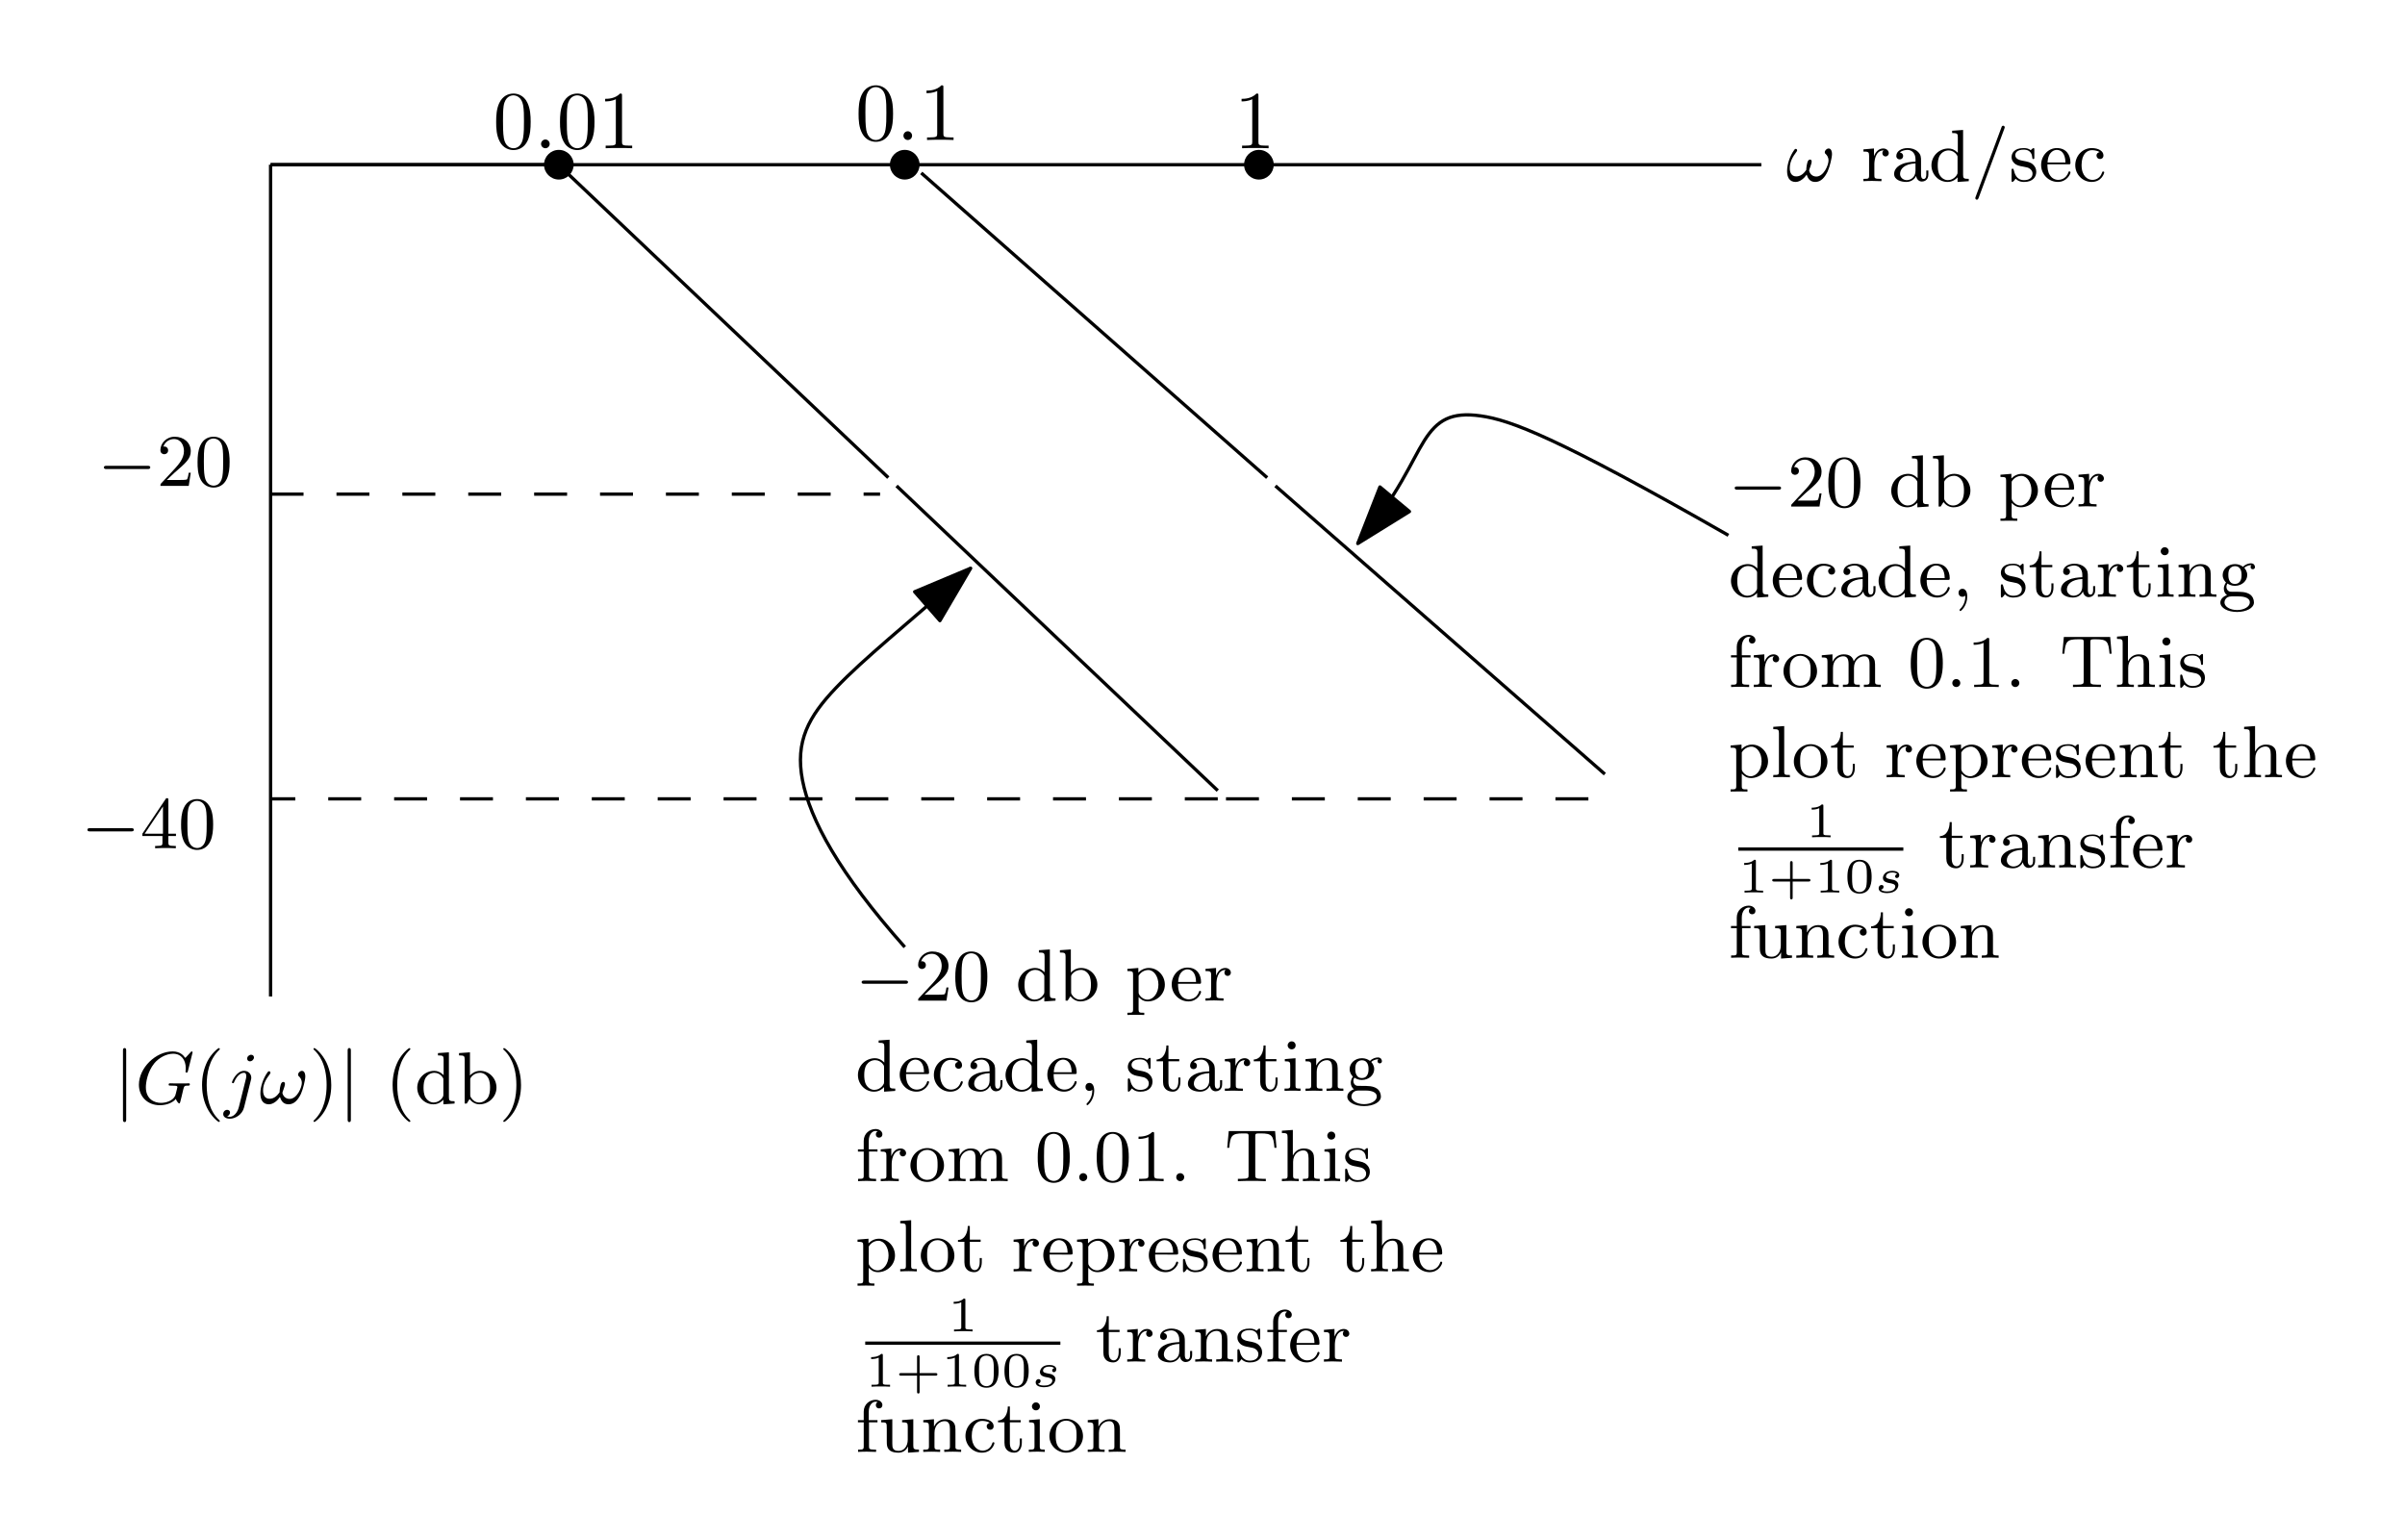 <?xml version="1.0" encoding="UTF-8"?>
<svg width="292pt" height="187pt" version="1.1" viewBox="0 0 292 187" xmlns="http://www.w3.org/2000/svg" xmlns:xlink="http://www.w3.org/1999/xlink">
 <defs>
  <symbol id="glyph0-1" overflow="visible">
   <path d="m4.578-3.188c0-0.797-0.047-1.594-0.391-2.328-0.453-0.969-1.281-1.125-1.688-1.125-0.609 0-1.328 0.266-1.75 1.188-0.312 0.688-0.359 1.469-0.359 2.266 0 0.75 0.031 1.641 0.453 2.406 0.422 0.797 1.156 1 1.641 1 0.531 0 1.297-0.203 1.734-1.156 0.312-0.688 0.359-1.469 0.359-2.25zm-2.094 3.188c-0.391 0-0.984-0.25-1.156-1.203-0.109-0.594-0.109-1.516-0.109-2.109 0-0.641 0-1.297 0.078-1.828 0.188-1.188 0.938-1.281 1.188-1.281 0.328 0 0.984 0.188 1.172 1.172 0.109 0.562 0.109 1.312 0.109 1.938 0 0.75 0 1.422-0.109 2.062-0.156 0.953-0.719 1.25-1.172 1.25z"/>
  </symbol>
  <symbol id="glyph0-2" overflow="visible">
   <path d="m1.906-0.531c0-0.281-0.234-0.531-0.516-0.531-0.297 0-0.531 0.25-0.531 0.531 0 0.297 0.234 0.531 0.531 0.531 0.281 0 0.516-0.234 0.516-0.531z"/>
  </symbol>
  <symbol id="glyph0-3" overflow="visible">
   <path d="m2.938-6.375c0-0.25 0-0.266-0.234-0.266-0.625 0.641-1.5 0.641-1.812 0.641v0.312c0.203 0 0.781 0 1.297-0.266v5.172c0 0.359-0.031 0.469-0.922 0.469h-0.312v0.312c0.344-0.031 1.203-0.031 1.609-0.031 0.391 0 1.266 0 1.609 0.031v-0.312h-0.312c-0.906 0-0.922-0.109-0.922-0.469z"/>
  </symbol>
  <symbol id="glyph1-1" overflow="visible">
   <path d="m1.906-0.531c0-0.281-0.234-0.531-0.516-0.531-0.297 0-0.531 0.25-0.531 0.531 0 0.297 0.234 0.531 0.531 0.531 0.281 0 0.516-0.234 0.516-0.531z"/>
  </symbol>
  <symbol id="glyph2-1" overflow="visible">
   <path d="m1.469-6.391c0-0.156 0-0.344-0.188-0.344-0.203 0-0.203 0.172-0.203 0.344v8.297c0 0.156 0 0.344 0.203 0.344 0.188 0 0.188-0.172 0.188-0.344z"/>
  </symbol>
  <symbol id="glyph2-2" overflow="visible">
   <path d="m6.047-2.047c0.172 0 0.344 0 0.344-0.203 0-0.188-0.188-0.188-0.344-0.188h-4.938c-0.156 0-0.344 0-0.344 0.188 0 0.203 0.172 0.203 0.344 0.203z"/>
  </symbol>
  <symbol id="glyph3-1" overflow="visible">
   <path d="m6.938-6.078c0.031-0.109 0.031-0.125 0.031-0.141s-0.016-0.109-0.109-0.109c-0.047 0-0.078 0.031-0.141 0.109l-0.547 0.594c-0.031 0.047-0.078 0.078-0.078 0.078-0.016 0-0.016 0-0.078-0.062-0.125-0.188-0.531-0.719-1.469-0.719-2.047 0-4.094 2-4.094 4.047 0 1.406 1.016 2.484 2.531 2.484 1.031 0 1.703-0.438 1.953-0.766 0.062 0.219 0.297 0.547 0.406 0.547 0.078 0 0.094-0.031 0.141-0.219l0.172-0.688c0.062-0.25 0.141-0.609 0.188-0.812 0.125-0.422 0.125-0.438 0.641-0.438 0.031 0 0.156-0.016 0.156-0.172 0 0 0-0.109-0.125-0.109-0.078 0-0.422 0.016-0.484 0.016h-0.5-0.625c-0.219 0-0.453-0.016-0.656-0.016-0.078 0-0.188 0-0.188 0.156 0 0.125 0.078 0.125 0.312 0.125 0.188 0 0.234 0 0.453 0.016 0.25 0.016 0.297 0.047 0.297 0.172 0 0.031 0 0.047-0.062 0.266-0.062 0.266-0.172 0.703-0.203 0.766-0.297 0.656-1.172 0.875-1.734 0.875-0.781 0-1.828-0.438-1.828-1.906 0-0.547 0.188-1.875 1.031-2.906 0.531-0.641 1.422-1.156 2.281-1.156 1 0 1.531 0.766 1.531 1.75 0 0.312-0.031 0.375-0.031 0.438 0 0.094 0.109 0.094 0.141 0.094 0.109 0 0.109-0.016 0.156-0.188z"/>
  </symbol>
  <symbol id="glyph3-2" overflow="visible">
   <path d="m3.625-5.594c0-0.172-0.125-0.328-0.344-0.328-0.234 0-0.484 0.203-0.484 0.469 0 0.219 0.172 0.328 0.328 0.328 0.281 0 0.5-0.25 0.5-0.469zm-1.828 6c-0.188 0.766-0.672 1.203-1.109 1.203-0.188 0-0.219-0.016-0.328-0.047 0.172-0.062 0.359-0.25 0.359-0.484 0-0.188-0.156-0.312-0.344-0.312-0.25 0-0.484 0.203-0.484 0.516 0 0.375 0.391 0.562 0.797 0.562 0.656 0 1.516-0.484 1.734-1.375l0.828-3.312c0.047-0.141 0.047-0.281 0.047-0.281 0-0.5-0.375-0.844-0.875-0.844-0.938 0-1.469 1.281-1.469 1.391 0 0.078 0.062 0.109 0.125 0.109 0.094 0 0.109-0.031 0.172-0.203 0.25-0.578 0.688-1.062 1.156-1.062 0.266 0 0.281 0.25 0.281 0.406 0 0.016 0 0.188-0.031 0.281z"/>
  </symbol>
  <symbol id="glyph3-3" overflow="visible">
   <path d="m5.578-3.312c0-0.266-0.094-0.656-0.406-0.656-0.234 0-0.469 0.234-0.469 0.453 0 0.141 0.047 0.156 0.125 0.234 0.109 0.109 0.328 0.344 0.328 0.781 0 0.547-0.578 1.938-1.484 1.938-0.5 0-0.797-0.359-0.875-0.734 0-0.125 0.312-0.766 0.312-1.094 0-0.125-0.062-0.234-0.203-0.234-0.078 0-0.156 0.047-0.203 0.109-0.172 0.203-0.25 0.938-0.25 1.156-0.297 0.422-0.672 0.781-1.219 0.781-0.578 0-0.781-0.484-0.781-1 0-0.688 0.266-1.281 0.844-2.031 0.047-0.078 0.047-0.109 0.047-0.156 0-0.078-0.078-0.156-0.156-0.156-0.094 0-0.172 0.078-0.203 0.141-0.5 0.703-0.859 1.688-0.859 2.547 0 0.703 0.25 1.328 1.031 1.328 0.562 0 1.078-0.484 1.344-0.891 0.125 0.359 0.328 0.891 1.047 0.891 0.703 0 1.156-0.562 1.5-1.266 0.156-0.359 0.266-0.734 0.359-1.109 0.094-0.391 0.172-0.766 0.172-1.031z"/>
  </symbol>
  <symbol id="glyph3-4" overflow="visible">
   <path d="m1.766-0.484c0-0.266-0.219-0.484-0.484-0.484-0.281 0-0.484 0.219-0.484 0.484s0.203 0.484 0.484 0.484c0.266 0 0.484-0.219 0.484-0.484z"/>
  </symbol>
  <symbol id="glyph4-1" overflow="visible">
   <path d="m3.062 2.141c0-0.047-0.031-0.078-0.078-0.141-1.156-1.062-1.516-2.672-1.516-4.25 0-1.375 0.266-3.062 1.531-4.266 0.047-0.047 0.062-0.062 0.062-0.109 0-0.062-0.047-0.109-0.109-0.109-0.109 0-0.922 0.656-1.406 1.625-0.422 0.859-0.641 1.797-0.641 2.859 0 0.641 0.078 1.672 0.578 2.719 0.531 1.109 1.359 1.766 1.469 1.766 0.062 0 0.109-0.031 0.109-0.094z"/>
  </symbol>
  <symbol id="glyph4-2" overflow="visible">
   <path d="m2.672-2.25c0-0.734-0.109-1.719-0.578-2.719-0.531-1.109-1.359-1.766-1.469-1.766-0.094 0-0.109 0.078-0.109 0.109 0 0.047 0.016 0.062 0.078 0.125 0.531 0.469 1.516 1.688 1.516 4.25 0 1.281-0.234 3.062-1.531 4.281-0.016 0.016-0.062 0.062-0.062 0.109 0 0.016 0.016 0.094 0.109 0.094 0.109 0 0.922-0.641 1.406-1.625 0.422-0.859 0.641-1.781 0.641-2.859z"/>
  </symbol>
  <symbol id="glyph4-3" overflow="visible">
   <path d="m3.484-1.078c0 0.156 0 0.188-0.125 0.375-0.281 0.406-0.703 0.578-1.047 0.578-0.391 0-0.75-0.219-0.984-0.594-0.234-0.391-0.25-0.906-0.25-1.203 0-0.422 0.047-0.891 0.281-1.25 0.203-0.297 0.562-0.562 1.047-0.562 0.375 0 0.734 0.188 0.969 0.531 0.109 0.141 0.109 0.141 0.109 0.312zm0.031-2.359c-0.047-0.047-0.453-0.531-1.141-0.531-1.109 0-2.062 0.891-2.062 2.047 0 1.109 0.891 2.016 1.953 2.016 0.656 0 1.062-0.375 1.219-0.562v0.562l1.359-0.094v-0.281c-0.609 0-0.688-0.062-0.688-0.5v-5.438l-1.328 0.094v0.281c0.609 0 0.688 0.062 0.688 0.5z"/>
  </symbol>
  <symbol id="glyph4-4" overflow="visible">
   <path d="m1.625-2.859c0-0.172 0-0.188 0.094-0.328 0.312-0.406 0.75-0.547 1.094-0.547 0.375 0 0.734 0.203 0.969 0.594 0.234 0.375 0.25 0.906 0.25 1.188 0 0.422-0.047 0.906-0.281 1.266-0.203 0.281-0.562 0.562-1.047 0.562-0.391 0-0.734-0.219-0.953-0.547-0.125-0.188-0.125-0.203-0.125-0.375zm-0.078 2.312c0.281 0.391 0.719 0.641 1.203 0.641 1.078 0 2.062-0.859 2.062-2.031 0-1.125-0.891-2.031-1.969-2.031-0.609 0-1.031 0.312-1.25 0.562v-2.812l-1.328 0.094v0.281c0.609 0 0.688 0.062 0.688 0.5v5.344h0.25z"/>
  </symbol>
  <symbol id="glyph4-5" overflow="visible">
   <path d="m4.141-1.594h-0.25c-0.016 0.125-0.094 0.656-0.203 0.797-0.062 0.078-0.672 0.078-0.859 0.078h-1.594l0.891-0.844c1.469-1.266 2.016-1.75 2.016-2.656 0-1.031-0.844-1.75-1.953-1.75-1.031 0-1.734 0.812-1.734 1.625 0 0.453 0.391 0.5 0.469 0.5 0.203 0 0.469-0.141 0.469-0.469 0-0.266-0.188-0.469-0.469-0.469-0.047 0-0.062 0-0.109 0.016 0.219-0.641 0.797-0.922 1.281-0.922 0.906 0 1.219 0.844 1.219 1.469 0 0.906-0.688 1.656-1.109 2.125l-1.641 1.766c-0.109 0.109-0.109 0.125-0.109 0.328h3.438z"/>
  </symbol>
  <symbol id="glyph4-6" overflow="visible">
   <path d="m4.25-2.875c0-0.594-0.031-1.375-0.344-2.047-0.406-0.844-1.078-1.047-1.594-1.047-0.547 0-1.234 0.203-1.625 1.078-0.281 0.609-0.328 1.344-0.328 2.016 0 0.594 0.016 1.453 0.406 2.172 0.422 0.75 1.125 0.906 1.531 0.906 0.578 0 1.25-0.25 1.625-1.078 0.266-0.609 0.328-1.281 0.328-2zm-1.938 2.844c-0.281 0-0.922-0.125-1.094-1.141-0.094-0.516-0.094-1.297-0.094-1.812 0-0.609 0-1.312 0.109-1.812 0.188-0.797 0.75-0.953 1.062-0.953 0.344 0 0.906 0.188 1.078 1.016 0.094 0.484 0.094 1.188 0.094 1.75s0 1.312-0.094 1.844c-0.188 1.031-0.844 1.109-1.062 1.109z"/>
  </symbol>
  <symbol id="glyph4-7" overflow="visible">
   <path d="m0.266-1.766v0.281h2.438v0.781c0 0.328-0.016 0.422-0.688 0.422h-0.203v0.281c0.562-0.031 1.188-0.031 1.25-0.031 0.047 0 0.703 0 1.266 0.031v-0.281h-0.203c-0.672 0-0.703-0.094-0.703-0.422v-0.781h0.922v-0.281h-0.922v-4.062c0-0.188 0-0.25-0.172-0.25-0.109 0-0.109 0.016-0.188 0.141zm0.281 0 2.219-3.312v3.312z"/>
  </symbol>
  <symbol id="glyph4-8" overflow="visible">
   <path d="m1.594-2.047c0-0.375 0.094-1.688 1.125-1.688-0.016 0.016-0.156 0.125-0.156 0.328 0 0.25 0.188 0.406 0.391 0.406 0.188 0 0.391-0.141 0.391-0.406 0-0.281-0.266-0.562-0.672-0.562-0.531 0-0.906 0.375-1.125 0.938v-0.938l-1.281 0.109v0.266c0.609 0 0.688 0.062 0.688 0.516v2.391c0 0.406-0.094 0.406-0.688 0.406v0.281c0.484-0.016 0.594-0.031 1.047-0.031 0.359 0 0.578 0.016 1.141 0.031v-0.281h-0.172c-0.656 0-0.688-0.094-0.688-0.422z"/>
  </symbol>
  <symbol id="glyph4-9" overflow="visible">
   <path d="m3.062-0.641c0.047 0.375 0.312 0.688 0.703 0.688 0.219 0 0.781-0.125 0.781-0.844v-0.5h-0.25v0.484c0 0.109 0 0.547-0.328 0.547-0.312 0-0.312-0.422-0.312-0.562v-1.578c0-0.516 0-0.812-0.406-1.188-0.328-0.297-0.766-0.422-1.219-0.422-0.75 0-1.375 0.375-1.375 0.953 0 0.266 0.188 0.422 0.422 0.422s0.406-0.172 0.406-0.406c0-0.391-0.391-0.438-0.406-0.438 0.25-0.234 0.688-0.312 0.938-0.312 0.453 0 0.969 0.344 0.969 1.141v0.281c-0.484 0.031-1.156 0.062-1.75 0.359-0.656 0.312-0.844 0.781-0.844 1.141 0 0.734 0.859 0.969 1.469 0.969 0.734 0 1.078-0.484 1.203-0.734zm-0.078-0.625c0 0.875-0.672 1.141-1.062 1.141-0.422 0-0.812-0.312-0.812-0.75 0-0.594 0.5-1.219 1.875-1.281z"/>
  </symbol>
  <symbol id="glyph4-10" overflow="visible">
   <path d="m4.047-6.375c0.031-0.078 0.047-0.125 0.047-0.156 0-0.125-0.109-0.203-0.188-0.203-0.141 0-0.188 0.109-0.219 0.219l-3.125 8.406c-0.031 0.078-0.047 0.125-0.047 0.156 0 0.125 0.109 0.203 0.188 0.203 0.141 0 0.172-0.109 0.219-0.219z"/>
  </symbol>
  <symbol id="glyph4-11" overflow="visible">
   <path d="m3.078-3.781c0-0.156 0-0.234-0.094-0.234-0.047 0-0.062 0-0.188 0.109-0.016 0.016-0.094 0.094-0.156 0.141-0.266-0.203-0.547-0.25-0.859-0.25-1.188 0-1.469 0.656-1.469 1.109 0 0.281 0.125 0.516 0.328 0.719 0.297 0.281 0.641 0.344 1.094 0.422 0.469 0.094 0.609 0.109 0.812 0.266 0.094 0.078 0.312 0.25 0.312 0.578 0 0.797-0.906 0.797-1.031 0.797-0.906 0-1.141-0.766-1.25-1.25-0.031-0.094-0.047-0.141-0.141-0.141-0.125 0-0.125 0.078-0.125 0.234v1.141c0 0.156 0 0.234 0.094 0.234 0.062 0 0.062 0 0.234-0.172 0.031-0.062 0.125-0.172 0.172-0.219 0.375 0.375 0.797 0.391 1.016 0.391 1.109 0 1.484-0.641 1.484-1.234 0-0.406-0.172-0.656-0.375-0.859-0.297-0.297-0.625-0.359-1.281-0.484-0.234-0.047-0.891-0.156-0.891-0.672 0-0.281 0.203-0.672 1.016-0.672 0.969 0 1.031 0.75 1.047 0.969 0.016 0.109 0.016 0.172 0.125 0.172 0.125 0 0.125-0.062 0.125-0.234z"/>
  </symbol>
  <symbol id="glyph4-12" overflow="visible">
   <path d="m3.594-2.047c0.188 0 0.234 0 0.234-0.203 0-0.922-0.5-1.766-1.656-1.766-1.062 0-1.906 0.938-1.906 2.047 0 1.172 0.938 2.062 2.031 2.062s1.531-0.953 1.531-1.156c0-0.062-0.047-0.125-0.125-0.125-0.094 0-0.109 0.062-0.125 0.109-0.297 0.906-1.109 0.922-1.234 0.922-0.438 0-0.797-0.234-1-0.547-0.297-0.438-0.312-0.969-0.312-1.344zm-2.547-0.219c0.078-1.391 0.875-1.531 1.125-1.531 0.5 0 1.031 0.375 1.047 1.531z"/>
  </symbol>
  <symbol id="glyph4-13" overflow="visible">
   <path d="m3.266-3.531c-0.188 0.047-0.375 0.172-0.375 0.422 0 0.234 0.188 0.422 0.422 0.422s0.422-0.156 0.422-0.438c0-0.547-0.625-0.891-1.422-0.891-1.141 0-2 0.953-2 2.078 0 1.156 0.922 2.031 1.984 2.031 1.25 0 1.531-1.078 1.531-1.156 0-0.109-0.094-0.109-0.125-0.109-0.094 0-0.094 0.016-0.156 0.172-0.203 0.609-0.703 0.844-1.156 0.844-0.578 0-1.312-0.469-1.312-1.797 0-1.391 0.719-1.812 1.25-1.812 0.125 0 0.609 0.016 0.938 0.234z"/>
  </symbol>
  <symbol id="glyph4-14" overflow="visible">
   <path d="m1.625-3.016c0.297-0.516 0.797-0.703 1.172-0.703 0.703 0 1.234 0.812 1.234 1.781 0 1.016-0.609 1.812-1.328 1.812-0.406 0-0.75-0.234-0.969-0.547-0.109-0.188-0.109-0.203-0.109-0.375zm0 2.578c0.234 0.234 0.531 0.531 1.125 0.531 1.078 0 2.062-0.859 2.062-2.031 0-1.125-0.891-2.031-1.938-2.031-0.484 0-0.938 0.203-1.281 0.562v-0.562l-1.328 0.109v0.266c0.641 0 0.688 0.062 0.688 0.453v4.188c0 0.422-0.094 0.422-0.688 0.422v0.266c0.422-0.016 0.594-0.016 1.031-0.016 0.422 0 0.547 0 1.016 0.016v-0.266c-0.594 0-0.688 0-0.688-0.422z"/>
  </symbol>
  <symbol id="glyph4-15" overflow="visible">
   <path d="m1.625-0.141c0 0.297 0 1.031-0.672 1.672-0.031 0.047-0.031 0.078-0.031 0.094 0 0.047 0.047 0.109 0.109 0.109 0.094 0 0.828-0.688 0.828-1.75 0-0.625-0.234-0.953-0.578-0.953-0.328 0-0.484 0.25-0.484 0.484 0 0.25 0.156 0.484 0.484 0.484 0.219 0 0.344-0.141 0.344-0.141z"/>
  </symbol>
  <symbol id="glyph4-16" overflow="visible">
   <path d="m2.922-3.594v-0.266h-1.312v-1.656h-0.25c0 0.75-0.312 1.672-1.188 1.703v0.219h0.781v2.484c0 1 0.719 1.203 1.203 1.203 0.594 0 0.906-0.562 0.906-1.203v-0.516h-0.25v0.484c0 0.672-0.281 0.984-0.594 0.984-0.609 0-0.609-0.781-0.609-0.953v-2.484z"/>
  </symbol>
  <symbol id="glyph4-17" overflow="visible">
   <path d="m1.656-3.969-1.297 0.109v0.266c0.578 0 0.656 0.062 0.656 0.5v2.406c0 0.406-0.094 0.406-0.688 0.406v0.281c0.391-0.016 0.594-0.031 0.984-0.031 0.141 0 0.516 0 0.953 0.031v-0.281c-0.578 0-0.609-0.047-0.609-0.391zm0.016-1.562c0-0.266-0.203-0.484-0.484-0.484-0.266 0-0.484 0.234-0.484 0.484 0 0.266 0.219 0.484 0.484 0.484 0.281 0 0.484-0.203 0.484-0.484z"/>
  </symbol>
  <symbol id="glyph4-18" overflow="visible">
   <path d="m1.672-2.328c0-0.953 0.672-1.406 1.234-1.406 0.531 0 0.641 0.438 0.641 0.969v2.078c0 0.406-0.094 0.406-0.688 0.406v0.281c0.422-0.016 0.594-0.031 1.031-0.031 0.422 0 0.547 0.016 1.016 0.031v-0.281c-0.453 0-0.688 0-0.688-0.281v-1.719c0-0.734 0-1-0.25-1.312-0.203-0.25-0.547-0.375-1-0.375-0.828 0-1.219 0.625-1.344 0.875h-0.016v-0.875l-1.297 0.109v0.266c0.609 0 0.688 0.062 0.688 0.516v2.391c0 0.406-0.094 0.406-0.688 0.406v0.281c0.422-0.016 0.594-0.031 1.031-0.031 0.422 0 0.547 0.016 1.016 0.031v-0.281c-0.594 0-0.688 0-0.688-0.406z"/>
  </symbol>
  <symbol id="glyph4-19" overflow="visible">
   <path d="m1.125-1.609c0.219 0.141 0.5 0.281 0.906 0.281 0.859 0 1.5-0.609 1.5-1.312 0-0.438-0.25-0.75-0.359-0.875 0.359-0.328 0.781-0.328 0.875-0.328-0.031 0.031-0.109 0.078-0.109 0.234 0 0.109 0.062 0.266 0.266 0.266 0.125 0 0.266-0.078 0.266-0.266 0-0.172-0.125-0.453-0.484-0.453-0.25 0-0.656 0.094-0.969 0.422-0.25-0.203-0.594-0.328-0.969-0.328-0.859 0-1.5 0.609-1.5 1.328 0 0.453 0.266 0.781 0.406 0.906-0.016 0.016-0.266 0.328-0.266 0.75 0 0.297 0.141 0.625 0.391 0.781-0.453 0.156-0.812 0.484-0.812 0.906 0 0.641 0.875 1.141 2.031 1.141 1.109 0 2.047-0.469 2.047-1.156 0-0.375-0.172-0.766-0.5-0.984-0.5-0.312-1.031-0.312-1.875-0.312-0.188 0-0.469 0-0.547-0.016-0.25-0.062-0.422-0.297-0.422-0.578 0-0.156 0.047-0.281 0.125-0.406zm0.906 0.047c-0.797 0-0.797-0.891-0.797-1.078 0-0.25 0.016-0.547 0.172-0.766 0.141-0.188 0.375-0.312 0.625-0.312 0.812 0 0.812 0.859 0.812 1.078 0 0.203 0 1.078-0.812 1.078zm0.422 1.516c0.281 0 1.391 0.016 1.391 0.734 0 0.516-0.703 0.922-1.531 0.922-0.891 0-1.547-0.422-1.547-0.922 0-0.141 0.094-0.734 0.859-0.734z"/>
  </symbol>
  <symbol id="glyph4-20" overflow="visible">
   <path d="m2.688-3.594v-0.266h-1.062v-1.016c0-0.812 0.438-1.219 0.828-1.219 0.078 0 0.172 0.016 0.266 0.047-0.094 0.031-0.234 0.141-0.234 0.375s0.172 0.391 0.391 0.391c0.25 0 0.406-0.172 0.406-0.406 0-0.344-0.344-0.641-0.828-0.641-0.703 0-1.438 0.531-1.438 1.438v1.031h-0.703v0.266h0.703v2.906c0 0.406-0.094 0.406-0.688 0.406v0.281c0.469-0.016 0.594-0.031 1.047-0.031 0.359 0 0.578 0.016 1.141 0.031v-0.281h-0.188c-0.656 0-0.672-0.094-0.672-0.422v-2.891z"/>
  </symbol>
  <symbol id="glyph4-21" overflow="visible">
   <path d="m4.344-1.906c0-1.172-0.938-2.109-2.031-2.109-1.141 0-2.047 0.953-2.047 2.109 0 1.109 0.922 2 2.031 2 1.141 0 2.047-0.906 2.047-2zm-2.031 1.75c-0.453 0-0.828-0.219-1.031-0.562-0.234-0.391-0.25-0.859-0.25-1.266 0-0.344 0-0.844 0.219-1.219 0.281-0.453 0.719-0.594 1.047-0.594 0.516 0 0.875 0.297 1.062 0.594 0.203 0.375 0.203 0.828 0.203 1.219 0 0.328 0 0.844-0.219 1.234-0.25 0.422-0.656 0.594-1.031 0.594z"/>
  </symbol>
  <symbol id="glyph4-22" overflow="visible">
   <path d="m1.672-2.328c0-0.969 0.703-1.406 1.234-1.406 0.5 0 0.656 0.344 0.656 0.969v2.078c0 0.406-0.094 0.406-0.688 0.406v0.281c0.422-0.016 0.594-0.031 1.016-0.031 0.438 0 0.547 0.016 1.031 0.031v-0.281c-0.594 0-0.703 0-0.703-0.406v-1.641c0-0.969 0.703-1.406 1.25-1.406 0.484 0 0.641 0.344 0.641 0.969v2.078c0 0.406-0.094 0.406-0.688 0.406v0.281c0.422-0.016 0.594-0.031 1.031-0.031 0.422 0 0.547 0.016 1.016 0.031v-0.281c-0.453 0-0.672 0-0.688-0.281v-1.719c0-0.781 0-1.031-0.297-1.359-0.188-0.219-0.547-0.328-0.953-0.328-0.656 0-1.094 0.375-1.344 0.859-0.109-0.531-0.469-0.859-1.219-0.859-0.719 0-1.156 0.469-1.344 0.891h-0.016v-0.891l-1.297 0.109v0.266c0.609 0 0.688 0.062 0.688 0.516v2.391c0 0.406-0.094 0.406-0.688 0.406v0.281c0.422-0.016 0.594-0.031 1.031-0.031 0.422 0 0.547 0.016 1.016 0.031v-0.281c-0.594 0-0.688 0-0.688-0.406z"/>
  </symbol>
  <symbol id="glyph4-23" overflow="visible">
   <path d="m2.719-5.734c0-0.219 0-0.234-0.219-0.234-0.562 0.562-1.391 0.562-1.672 0.562v0.281c0.172 0 0.719 0 1.203-0.234v4.641c0 0.328-0.016 0.438-0.859 0.438h-0.281v0.281c0.312-0.031 1.125-0.031 1.484-0.031 0.375 0 1.172 0 1.5 0.031v-0.281h-0.281c-0.844 0-0.875-0.109-0.875-0.438z"/>
  </symbol>
  <symbol id="glyph4-24" overflow="visible">
   <path d="m1.766-0.484c0-0.266-0.219-0.484-0.484-0.484-0.281 0-0.484 0.219-0.484 0.484s0.203 0.484 0.484 0.484c0.266 0 0.484-0.219 0.484-0.484z"/>
  </symbol>
  <symbol id="glyph4-25" overflow="visible">
   <path d="m6.141-6.078h-5.625l-0.188 2.031h0.25c0.125-1.484 0.312-1.75 1.656-1.75 0.172 0 0.422 0 0.516 0.016 0.172 0.047 0.172 0.125 0.172 0.359v4.703c0 0.312 0 0.438-0.938 0.438h-0.359v0.281c0.328-0.031 1.312-0.031 1.703-0.031s1.375 0 1.688 0.031v-0.281h-0.344c-0.938 0-0.938-0.125-0.938-0.438v-4.703c0-0.234 0-0.312 0.188-0.359 0.094-0.016 0.328-0.016 0.484-0.016 1.359 0 1.531 0.266 1.656 1.75h0.25z"/>
  </symbol>
  <symbol id="glyph4-26" overflow="visible">
   <path d="m1.641-6.219-1.328 0.094v0.281c0.609 0 0.688 0.062 0.688 0.5v4.656c0 0.406-0.094 0.406-0.688 0.406v0.281c0.422-0.016 0.594-0.031 1.031-0.031 0.422 0 0.547 0.016 1.016 0.031v-0.281c-0.594 0-0.688 0-0.688-0.406v-1.641c0-0.953 0.672-1.406 1.234-1.406 0.531 0 0.641 0.438 0.641 0.969v2.078c0 0.406-0.094 0.406-0.688 0.406v0.281c0.422-0.016 0.594-0.031 1.031-0.031 0.422 0 0.547 0.016 1.016 0.031v-0.281c-0.453 0-0.688 0-0.688-0.281v-1.719c0-0.734 0-1-0.25-1.312-0.203-0.25-0.547-0.375-1-0.375-0.594 0-1.047 0.312-1.312 0.828h-0.016z"/>
  </symbol>
  <symbol id="glyph4-27" overflow="visible">
   <path d="m1.656-6.219-1.328 0.094v0.281c0.609 0 0.688 0.062 0.688 0.5v4.656c0 0.406-0.094 0.406-0.688 0.406v0.281c0.422-0.016 0.594-0.031 1-0.031 0.422 0 0.578 0.016 1.016 0.031v-0.281c-0.594 0-0.688 0-0.688-0.406z"/>
  </symbol>
  <symbol id="glyph4-28" overflow="visible">
   <path d="m3.547-1.5c0 0.797-0.438 1.375-1.094 1.375-0.734 0-0.781-0.391-0.781-0.875v-2.969l-1.359 0.109v0.266c0.688 0 0.688 0.031 0.688 0.828v1.344c0 0.594 0 0.969 0.422 1.281 0.25 0.172 0.625 0.234 0.984 0.234 0.469 0 0.906-0.203 1.156-0.734h0.016v0.734l1.328-0.094v-0.281c-0.609 0-0.688-0.062-0.688-0.5v-3.188l-1.359 0.109v0.266c0.609 0 0.688 0.062 0.688 0.516z"/>
  </symbol>
  <symbol id="glyph5-1" overflow="visible">
   <path d="m2.141-3.797c0-0.188-0.016-0.188-0.203-0.188-0.391 0.391-1 0.391-1.219 0.391v0.234c0.156 0 0.562 0 0.922-0.172v3.016c0 0.203 0 0.281-0.625 0.281h-0.25v0.234c0.328-0.031 0.797-0.031 1.125-0.031s0.797 0 1.125 0.031v-0.234h-0.25c-0.625 0-0.625-0.078-0.625-0.281z"/>
  </symbol>
  <symbol id="glyph5-2" overflow="visible">
   <path d="m2.953-1.344h1.938c0.078 0 0.219 0 0.219-0.156s-0.141-0.156-0.219-0.156h-1.938v-1.938c0-0.078 0-0.234-0.156-0.234s-0.156 0.156-0.156 0.234v1.938h-1.938c-0.078 0-0.234 0-0.234 0.156s0.156 0.156 0.234 0.156h1.938v1.938c0 0.094 0 0.234 0.156 0.234s0.156-0.141 0.156-0.234z"/>
  </symbol>
  <symbol id="glyph5-3" overflow="visible">
   <path d="m3.297-1.906c0-0.438 0-2.078-1.469-2.078s-1.469 1.641-1.469 2.078c0 0.422 0 2.031 1.469 2.031s1.469-1.609 1.469-2.031zm-1.469 1.844c-0.25 0-0.656-0.125-0.812-0.625-0.094-0.344-0.094-0.922-0.094-1.297 0-0.406 0-0.859 0.094-1.188 0.141-0.531 0.594-0.609 0.812-0.609 0.266 0 0.672 0.125 0.797 0.578 0.094 0.312 0.094 0.75 0.094 1.219 0 0.375 0 0.984-0.094 1.312-0.172 0.531-0.609 0.609-0.797 0.609z"/>
  </symbol>
  <symbol id="glyph6-1" overflow="visible">
   <path d="m2.734-2.25c-0.172 0.047-0.234 0.188-0.234 0.281s0.062 0.203 0.203 0.203c0.125 0 0.297-0.094 0.297-0.344 0-0.406-0.453-0.531-0.844-0.531-0.922 0-1.141 0.609-1.141 0.859 0 0.484 0.547 0.578 0.703 0.609 0.453 0.078 0.797 0.141 0.797 0.438 0 0.125-0.094 0.344-0.312 0.453-0.234 0.125-0.484 0.141-0.672 0.141-0.203 0-0.578-0.016-0.75-0.219 0.219-0.031 0.312-0.203 0.312-0.344 0-0.125-0.078-0.219-0.25-0.219-0.156 0-0.344 0.125-0.344 0.406 0 0.328 0.328 0.578 1.031 0.578 1.125 0 1.359-0.703 1.359-0.969 0-0.203-0.078-0.344-0.219-0.453-0.188-0.172-0.422-0.203-0.703-0.25-0.297-0.062-0.578-0.109-0.578-0.344 0 0 0-0.484 0.75-0.484 0.156 0 0.453 0.016 0.594 0.188z"/>
  </symbol>
  <clipPath id="clip1">
   <path d="m268 88h13.852v7h-13.852z"/>
  </clipPath>
 </defs>
 <g id="surface1">
  <path transform="matrix(1,0,0,-1,4.852,848)" d="m28 828h181" fill="none" stroke="#000" stroke-linejoin="round" stroke-miterlimit="10" stroke-width=".4"/>
  <path transform="matrix(1,0,0,-1,4.852,848)" d="m28 828v-101" fill="none" stroke="#000" stroke-linejoin="round" stroke-miterlimit="10" stroke-width=".4"/>
  <g>
   <use x="59.852" y="18" xlink:href="#glyph0-1"/>
   <use x="64.833" y="18" xlink:href="#glyph0-2"/>
   <use x="67.601" y="18" xlink:href="#glyph0-1"/>
   <use x="72.582" y="18" xlink:href="#glyph0-3"/>
  </g>
  <path d="m69.652 20c0-0.992-0.805-1.801-1.801-1.801-0.992 0-1.801 0.809-1.801 1.801s0.809 1.801 1.801 1.801c0.996 0 1.801-0.809 1.801-1.801" fill-rule="evenodd"/>
  <g>
   <use x="103.852" y="17" xlink:href="#glyph0-1"/>
  </g>
  <g>
   <use x="108.833" y="17" xlink:href="#glyph1-1"/>
  </g>
  <g>
   <use x="111.601" y="17" xlink:href="#glyph0-3"/>
  </g>
  <path d="m111.65 20c0-0.992-0.805-1.801-1.801-1.801-0.992 0-1.801 0.809-1.801 1.801s0.809 1.801 1.801 1.801c0.996 0 1.801-0.809 1.801-1.801" fill-rule="evenodd"/>
  <g>
   <use x="149.852" y="18" xlink:href="#glyph0-3"/>
  </g>
  <path d="m154.65 20c0-0.992-0.805-1.801-1.801-1.801-0.992 0-1.801 0.809-1.801 1.801s0.809 1.801 1.801 1.801c0.996 0 1.801-0.809 1.801-1.801" fill-rule="evenodd"/>
  <path transform="matrix(1,0,0,-1,4.852,848)" d="m28 828h35" fill="none" stroke="#000" stroke-linejoin="round" stroke-miterlimit="10" stroke-width=".4"/>
  <path transform="matrix(1,0,0,-1,4.852,848)" d="m64 827 39-37" fill="none" stroke="#000" stroke-linejoin="round" stroke-miterlimit="10" stroke-width=".4"/>
  <path transform="matrix(1,0,0,-1,4.852,848)" d="m104 789 39-37" fill="none" stroke="#000" stroke-linejoin="round" stroke-miterlimit="10" stroke-width=".4"/>
  <path transform="matrix(1,0,0,-1,4.852,848)" d="m107 827 42-37" fill="none" stroke="#000" stroke-linejoin="round" stroke-miterlimit="10" stroke-width=".4"/>
  <path transform="matrix(1,0,0,-1,4.852,848)" d="m150 789 40-35" fill="none" stroke="#000" stroke-linejoin="round" stroke-miterlimit="10" stroke-width=".4"/>
  <g>
   <use x="13.852" y="133.998" xlink:href="#glyph2-1"/>
  </g>
  <g>
   <use x="16.412" y="133.998" xlink:href="#glyph3-1"/>
  </g>
  <g>
   <use x="23.628" y="133.998" xlink:href="#glyph4-1"/>
  </g>
  <g>
   <use x="27.211" y="133.998" xlink:href="#glyph3-2"/>
  </g>
  <g>
   <use x="31.489" y="133.998" xlink:href="#glyph3-3"/>
  </g>
  <g>
   <use x="37.547" y="133.998" xlink:href="#glyph4-2"/>
  </g>
  <g>
   <use x="41.131" y="133.998" xlink:href="#glyph2-1"/>
  </g>
  <g>
   <use x="46.763" y="133.998" xlink:href="#glyph4-1"/>
   <use x="50.347" y="133.998" xlink:href="#glyph4-3"/>
   <use x="55.467" y="133.998" xlink:href="#glyph4-4"/>
   <use x="60.586" y="133.998" xlink:href="#glyph4-2"/>
  </g>
  <g>
   <use x="11.852" y="59" xlink:href="#glyph2-2"/>
  </g>
  <g>
   <use x="19.02" y="59" xlink:href="#glyph4-5"/>
   <use x="23.628" y="59" xlink:href="#glyph4-6"/>
  </g>
  <g>
   <use x="9.852" y="103" xlink:href="#glyph2-2"/>
  </g>
  <g>
   <use x="17.02" y="103" xlink:href="#glyph4-7"/>
   <use x="21.628" y="103" xlink:href="#glyph4-6"/>
  </g>
  <path transform="matrix(1,0,0,-1,4.852,848)" d="m28 788h74" fill="none" stroke="#000" stroke-dasharray="4" stroke-linejoin="round" stroke-miterlimit="10" stroke-width=".4"/>
  <path transform="matrix(1,0,0,-1,4.852,848)" d="m143 751h-115" fill="none" stroke="#000" stroke-dasharray="4" stroke-linejoin="round" stroke-miterlimit="10" stroke-width=".4"/>
  <path transform="matrix(1,0,0,-1,4.852,848)" d="m144 751h46" fill="none" stroke="#000" stroke-dasharray="4" stroke-linejoin="round" stroke-miterlimit="10" stroke-width=".4"/>
  <g>
   <use x="216.852" y="21.998" xlink:href="#glyph3-3"/>
  </g>
  <g>
   <use x="225.979" y="21.998" xlink:href="#glyph4-8"/>
   <use x="229.583" y="21.998" xlink:href="#glyph4-9"/>
   <use x="234.191" y="21.998" xlink:href="#glyph4-3"/>
   <use x="239.311" y="21.998" xlink:href="#glyph4-10"/>
   <use x="243.919" y="21.998" xlink:href="#glyph4-11"/>
   <use x="247.554" y="21.998" xlink:href="#glyph4-12"/>
   <use x="251.653" y="21.998" xlink:href="#glyph4-13"/>
  </g>
  <g>
   <use x="103.852" y="121.505" xlink:href="#glyph2-2"/>
  </g>
  <g>
   <use x="111.02" y="121.505" xlink:href="#glyph4-5"/>
   <use x="115.628" y="121.505" xlink:href="#glyph4-6"/>
  </g>
  <g>
   <use x="123.311" y="121.505" xlink:href="#glyph4-3"/>
  </g>
  <g>
   <use x="128.422" y="121.505" xlink:href="#glyph4-4"/>
  </g>
  <g>
   <use x="136.617" y="121.505" xlink:href="#glyph4-14"/>
  </g>
  <g>
   <use x="141.997" y="121.505" xlink:href="#glyph4-12"/>
   <use x="146.097" y="121.505" xlink:href="#glyph4-8"/>
  </g>
  <g>
   <use x="103.852" y="132.464" xlink:href="#glyph4-3"/>
   <use x="108.972" y="132.464" xlink:href="#glyph4-12"/>
   <use x="113.071" y="132.464" xlink:href="#glyph4-13"/>
   <use x="117.167" y="132.464" xlink:href="#glyph4-9"/>
   <use x="121.775" y="132.464" xlink:href="#glyph4-3"/>
   <use x="126.895" y="132.464" xlink:href="#glyph4-12"/>
   <use x="130.994" y="132.464" xlink:href="#glyph4-15"/>
  </g>
  <g>
   <use x="136.621" y="132.464" xlink:href="#glyph4-11"/>
   <use x="140.256" y="132.464" xlink:href="#glyph4-16"/>
   <use x="143.839" y="132.464" xlink:href="#glyph4-9"/>
   <use x="148.447" y="132.464" xlink:href="#glyph4-8"/>
   <use x="152.052" y="132.464" xlink:href="#glyph4-16"/>
   <use x="155.636" y="132.464" xlink:href="#glyph4-17"/>
   <use x="158.196" y="132.464" xlink:href="#glyph4-18"/>
   <use x="163.315" y="132.464" xlink:href="#glyph4-19"/>
  </g>
  <g>
   <use x="103.852" y="143.423" xlink:href="#glyph4-20"/>
   <use x="106.667" y="143.423" xlink:href="#glyph4-8"/>
   <use x="110.272" y="143.423" xlink:href="#glyph4-21"/>
   <use x="114.88" y="143.423" xlink:href="#glyph4-22"/>
  </g>
  <g>
   <use x="125.635" y="143.423" xlink:href="#glyph4-6"/>
  </g>
  <g>
   <use x="130.239" y="143.423" xlink:href="#glyph3-4"/>
  </g>
  <g>
   <use x="132.799" y="143.423" xlink:href="#glyph4-6"/>
   <use x="137.407" y="143.423" xlink:href="#glyph4-23"/>
   <use x="142.015" y="143.423" xlink:href="#glyph4-24"/>
  </g>
  <g>
   <use x="148.672" y="143.423" xlink:href="#glyph4-25"/>
   <use x="155.328" y="143.423" xlink:href="#glyph4-26"/>
   <use x="160.448" y="143.423" xlink:href="#glyph4-17"/>
   <use x="163.008" y="143.423" xlink:href="#glyph4-11"/>
  </g>
  <g>
   <use x="103.852" y="154.382" xlink:href="#glyph4-14"/>
   <use x="108.972" y="154.382" xlink:href="#glyph4-27"/>
   <use x="111.532" y="154.382" xlink:href="#glyph4-21"/>
   <use x="116.14" y="154.382" xlink:href="#glyph4-16"/>
  </g>
  <g>
   <use x="122.799" y="154.382" xlink:href="#glyph4-8"/>
   <use x="126.403" y="154.382" xlink:href="#glyph4-12"/>
   <use x="130.503" y="154.382" xlink:href="#glyph4-14"/>
  </g>
  <g>
   <use x="135.614" y="154.382" xlink:href="#glyph4-8"/>
   <use x="139.218" y="154.382" xlink:href="#glyph4-12"/>
   <use x="143.318" y="154.382" xlink:href="#glyph4-11"/>
   <use x="146.953" y="154.382" xlink:href="#glyph4-12"/>
   <use x="151.052" y="154.382" xlink:href="#glyph4-18"/>
  </g>
  <g>
   <use x="155.921" y="154.382" xlink:href="#glyph4-16"/>
  </g>
  <g>
   <use x="162.571" y="154.382" xlink:href="#glyph4-16"/>
   <use x="166.155" y="154.382" xlink:href="#glyph4-26"/>
   <use x="171.275" y="154.382" xlink:href="#glyph4-12"/>
  </g>
  <g>
   <use x="115.069" y="161.668" xlink:href="#glyph5-1"/>
  </g>
  <path transform="matrix(1 0 0 -1 105.05 163.1)" d="m-0.001 0.001h23.695" fill="none" stroke="#000" stroke-linejoin="round" stroke-miterlimit="10" stroke-width=".398"/>
  <g>
   <use x="105.048" y="168.384" xlink:href="#glyph5-1"/>
   <use x="108.701" y="168.384" xlink:href="#glyph5-2"/>
   <use x="114.291" y="168.384" xlink:href="#glyph5-1"/>
   <use x="117.944" y="168.384" xlink:href="#glyph5-3"/>
   <use x="121.597" y="168.384" xlink:href="#glyph5-3"/>
  </g>
  <g>
   <use x="125.249" y="168.384" xlink:href="#glyph6-1"/>
  </g>
  <g>
   <use x="133.01" y="165.341" xlink:href="#glyph4-16"/>
   <use x="136.594" y="165.341" xlink:href="#glyph4-8"/>
   <use x="140.198" y="165.341" xlink:href="#glyph4-9"/>
   <use x="144.806" y="165.341" xlink:href="#glyph4-18"/>
   <use x="149.926" y="165.341" xlink:href="#glyph4-11"/>
   <use x="153.561" y="165.341" xlink:href="#glyph4-20"/>
   <use x="156.376" y="165.341" xlink:href="#glyph4-12"/>
   <use x="160.476" y="165.341" xlink:href="#glyph4-8"/>
  </g>
  <g>
   <use x="103.852" y="176.3" xlink:href="#glyph4-20"/>
   <use x="106.667" y="176.3" xlink:href="#glyph4-28"/>
   <use x="111.787" y="176.3" xlink:href="#glyph4-18"/>
   <use x="116.907" y="176.3" xlink:href="#glyph4-13"/>
   <use x="121.003" y="176.3" xlink:href="#glyph4-16"/>
   <use x="124.587" y="176.3" xlink:href="#glyph4-17"/>
   <use x="127.147" y="176.3" xlink:href="#glyph4-21"/>
   <use x="131.755" y="176.3" xlink:href="#glyph4-18"/>
  </g>
  <path transform="matrix(1,0,0,-1,4.852,848)" d="m105 733c-8 9-11.5 15.5-12.418 20.25-0.914 4.75 0.75 7.75 4.086 11.25 3.332 3.5 8.332 7.5 16.332 14.5" fill="none" stroke="#000" stroke-linejoin="round" stroke-miterlimit="10" stroke-width=".4"/>
  <path transform="matrix(1,0,0,-1,4.852,848)" d="m113 779-6.801-2.856 3.066-3.508z" fill-rule="evenodd" stroke="#000" stroke-linejoin="round" stroke-miterlimit="10" stroke-width=".4"/>
  <g>
   <use x="209.852" y="61.505" xlink:href="#glyph2-2"/>
  </g>
  <g>
   <use x="217.02" y="61.505" xlink:href="#glyph4-5"/>
   <use x="221.628" y="61.505" xlink:href="#glyph4-6"/>
  </g>
  <g>
   <use x="229.311" y="61.505" xlink:href="#glyph4-3"/>
  </g>
  <g>
   <use x="234.422" y="61.505" xlink:href="#glyph4-4"/>
  </g>
  <g>
   <use x="242.617" y="61.505" xlink:href="#glyph4-14"/>
  </g>
  <g>
   <use x="247.997" y="61.505" xlink:href="#glyph4-12"/>
   <use x="252.097" y="61.505" xlink:href="#glyph4-8"/>
  </g>
  <g>
   <use x="209.852" y="72.464" xlink:href="#glyph4-3"/>
   <use x="214.972" y="72.464" xlink:href="#glyph4-12"/>
   <use x="219.071" y="72.464" xlink:href="#glyph4-13"/>
   <use x="223.167" y="72.464" xlink:href="#glyph4-9"/>
   <use x="227.775" y="72.464" xlink:href="#glyph4-3"/>
   <use x="232.895" y="72.464" xlink:href="#glyph4-12"/>
   <use x="236.994" y="72.464" xlink:href="#glyph4-15"/>
  </g>
  <g>
   <use x="242.621" y="72.464" xlink:href="#glyph4-11"/>
   <use x="246.256" y="72.464" xlink:href="#glyph4-16"/>
   <use x="249.839" y="72.464" xlink:href="#glyph4-9"/>
   <use x="254.447" y="72.464" xlink:href="#glyph4-8"/>
   <use x="258.052" y="72.464" xlink:href="#glyph4-16"/>
   <use x="261.636" y="72.464" xlink:href="#glyph4-17"/>
   <use x="264.196" y="72.464" xlink:href="#glyph4-18"/>
   <use x="269.315" y="72.464" xlink:href="#glyph4-19"/>
  </g>
  <g>
   <use x="209.852" y="83.423" xlink:href="#glyph4-20"/>
   <use x="212.667" y="83.423" xlink:href="#glyph4-8"/>
   <use x="216.272" y="83.423" xlink:href="#glyph4-21"/>
   <use x="220.88" y="83.423" xlink:href="#glyph4-22"/>
  </g>
  <g>
   <use x="231.635" y="83.423" xlink:href="#glyph4-6"/>
  </g>
  <g>
   <use x="236.239" y="83.423" xlink:href="#glyph3-4"/>
  </g>
  <g>
   <use x="238.799" y="83.423" xlink:href="#glyph4-23"/>
   <use x="243.407" y="83.423" xlink:href="#glyph4-24"/>
  </g>
  <g>
   <use x="250.064" y="83.423" xlink:href="#glyph4-25"/>
   <use x="256.72" y="83.423" xlink:href="#glyph4-26"/>
   <use x="261.84" y="83.423" xlink:href="#glyph4-17"/>
   <use x="264.4" y="83.423" xlink:href="#glyph4-11"/>
  </g>
  <g>
   <use x="209.852" y="94.382" xlink:href="#glyph4-14"/>
   <use x="214.972" y="94.382" xlink:href="#glyph4-27"/>
   <use x="217.532" y="94.382" xlink:href="#glyph4-21"/>
   <use x="222.14" y="94.382" xlink:href="#glyph4-16"/>
  </g>
  <g>
   <use x="228.799" y="94.382" xlink:href="#glyph4-8"/>
   <use x="232.403" y="94.382" xlink:href="#glyph4-12"/>
   <use x="236.503" y="94.382" xlink:href="#glyph4-14"/>
  </g>
  <g>
   <use x="241.614" y="94.382" xlink:href="#glyph4-8"/>
   <use x="245.218" y="94.382" xlink:href="#glyph4-12"/>
   <use x="249.318" y="94.382" xlink:href="#glyph4-11"/>
   <use x="252.953" y="94.382" xlink:href="#glyph4-12"/>
   <use x="257.052" y="94.382" xlink:href="#glyph4-18"/>
  </g>
  <g>
   <use x="261.921" y="94.382" xlink:href="#glyph4-16"/>
  </g>
  <g clip-path="url(#clip1)">
   <g>
    <use x="268.571" y="94.382" xlink:href="#glyph4-16"/>
    <use x="272.155" y="94.382" xlink:href="#glyph4-26"/>
    <use x="277.275" y="94.382" xlink:href="#glyph4-12"/>
   </g>
  </g>
  <g>
   <use x="219.242" y="101.668" xlink:href="#glyph5-1"/>
  </g>
  <path transform="matrix(1 0 0 -1 211.05 103.1)" d="m-0.001 0.001h20.043" fill="none" stroke="#000" stroke-linejoin="round" stroke-miterlimit="10" stroke-width=".398"/>
  <g>
   <use x="211.048" y="108.384" xlink:href="#glyph5-1"/>
   <use x="214.701" y="108.384" xlink:href="#glyph5-2"/>
   <use x="220.291" y="108.384" xlink:href="#glyph5-1"/>
   <use x="223.944" y="108.384" xlink:href="#glyph5-3"/>
  </g>
  <g>
   <use x="227.596" y="108.384" xlink:href="#glyph6-1"/>
  </g>
  <g>
   <use x="235.357" y="105.341" xlink:href="#glyph4-16"/>
   <use x="238.941" y="105.341" xlink:href="#glyph4-8"/>
   <use x="242.545" y="105.341" xlink:href="#glyph4-9"/>
   <use x="247.153" y="105.341" xlink:href="#glyph4-18"/>
   <use x="252.273" y="105.341" xlink:href="#glyph4-11"/>
   <use x="255.908" y="105.341" xlink:href="#glyph4-20"/>
   <use x="258.723" y="105.341" xlink:href="#glyph4-12"/>
   <use x="262.823" y="105.341" xlink:href="#glyph4-8"/>
  </g>
  <g>
   <use x="209.852" y="116.3" xlink:href="#glyph4-20"/>
   <use x="212.667" y="116.3" xlink:href="#glyph4-28"/>
   <use x="217.787" y="116.3" xlink:href="#glyph4-18"/>
   <use x="222.907" y="116.3" xlink:href="#glyph4-13"/>
   <use x="227.003" y="116.3" xlink:href="#glyph4-16"/>
   <use x="230.587" y="116.3" xlink:href="#glyph4-17"/>
   <use x="233.147" y="116.3" xlink:href="#glyph4-21"/>
   <use x="237.755" y="116.3" xlink:href="#glyph4-18"/>
  </g>
  <path transform="matrix(1,0,0,-1,4.852,848)" d="m205 783c-21 12-26.5 14-30.082 14.5-3.586 0.5-5.25-0.5-6.836-3-1.582-2.5-3.082-6.5-8.082-12.5" fill="none" stroke="#000" stroke-linejoin="round" stroke-miterlimit="10" stroke-width=".4"/>
  <path transform="matrix(1,0,0,-1,4.852,848)" d="m160 782 6.273 3.887-3.582 2.984z" fill-rule="evenodd" stroke="#000" stroke-linejoin="round" stroke-miterlimit="10" stroke-width=".4"/>
 </g>
</svg>

